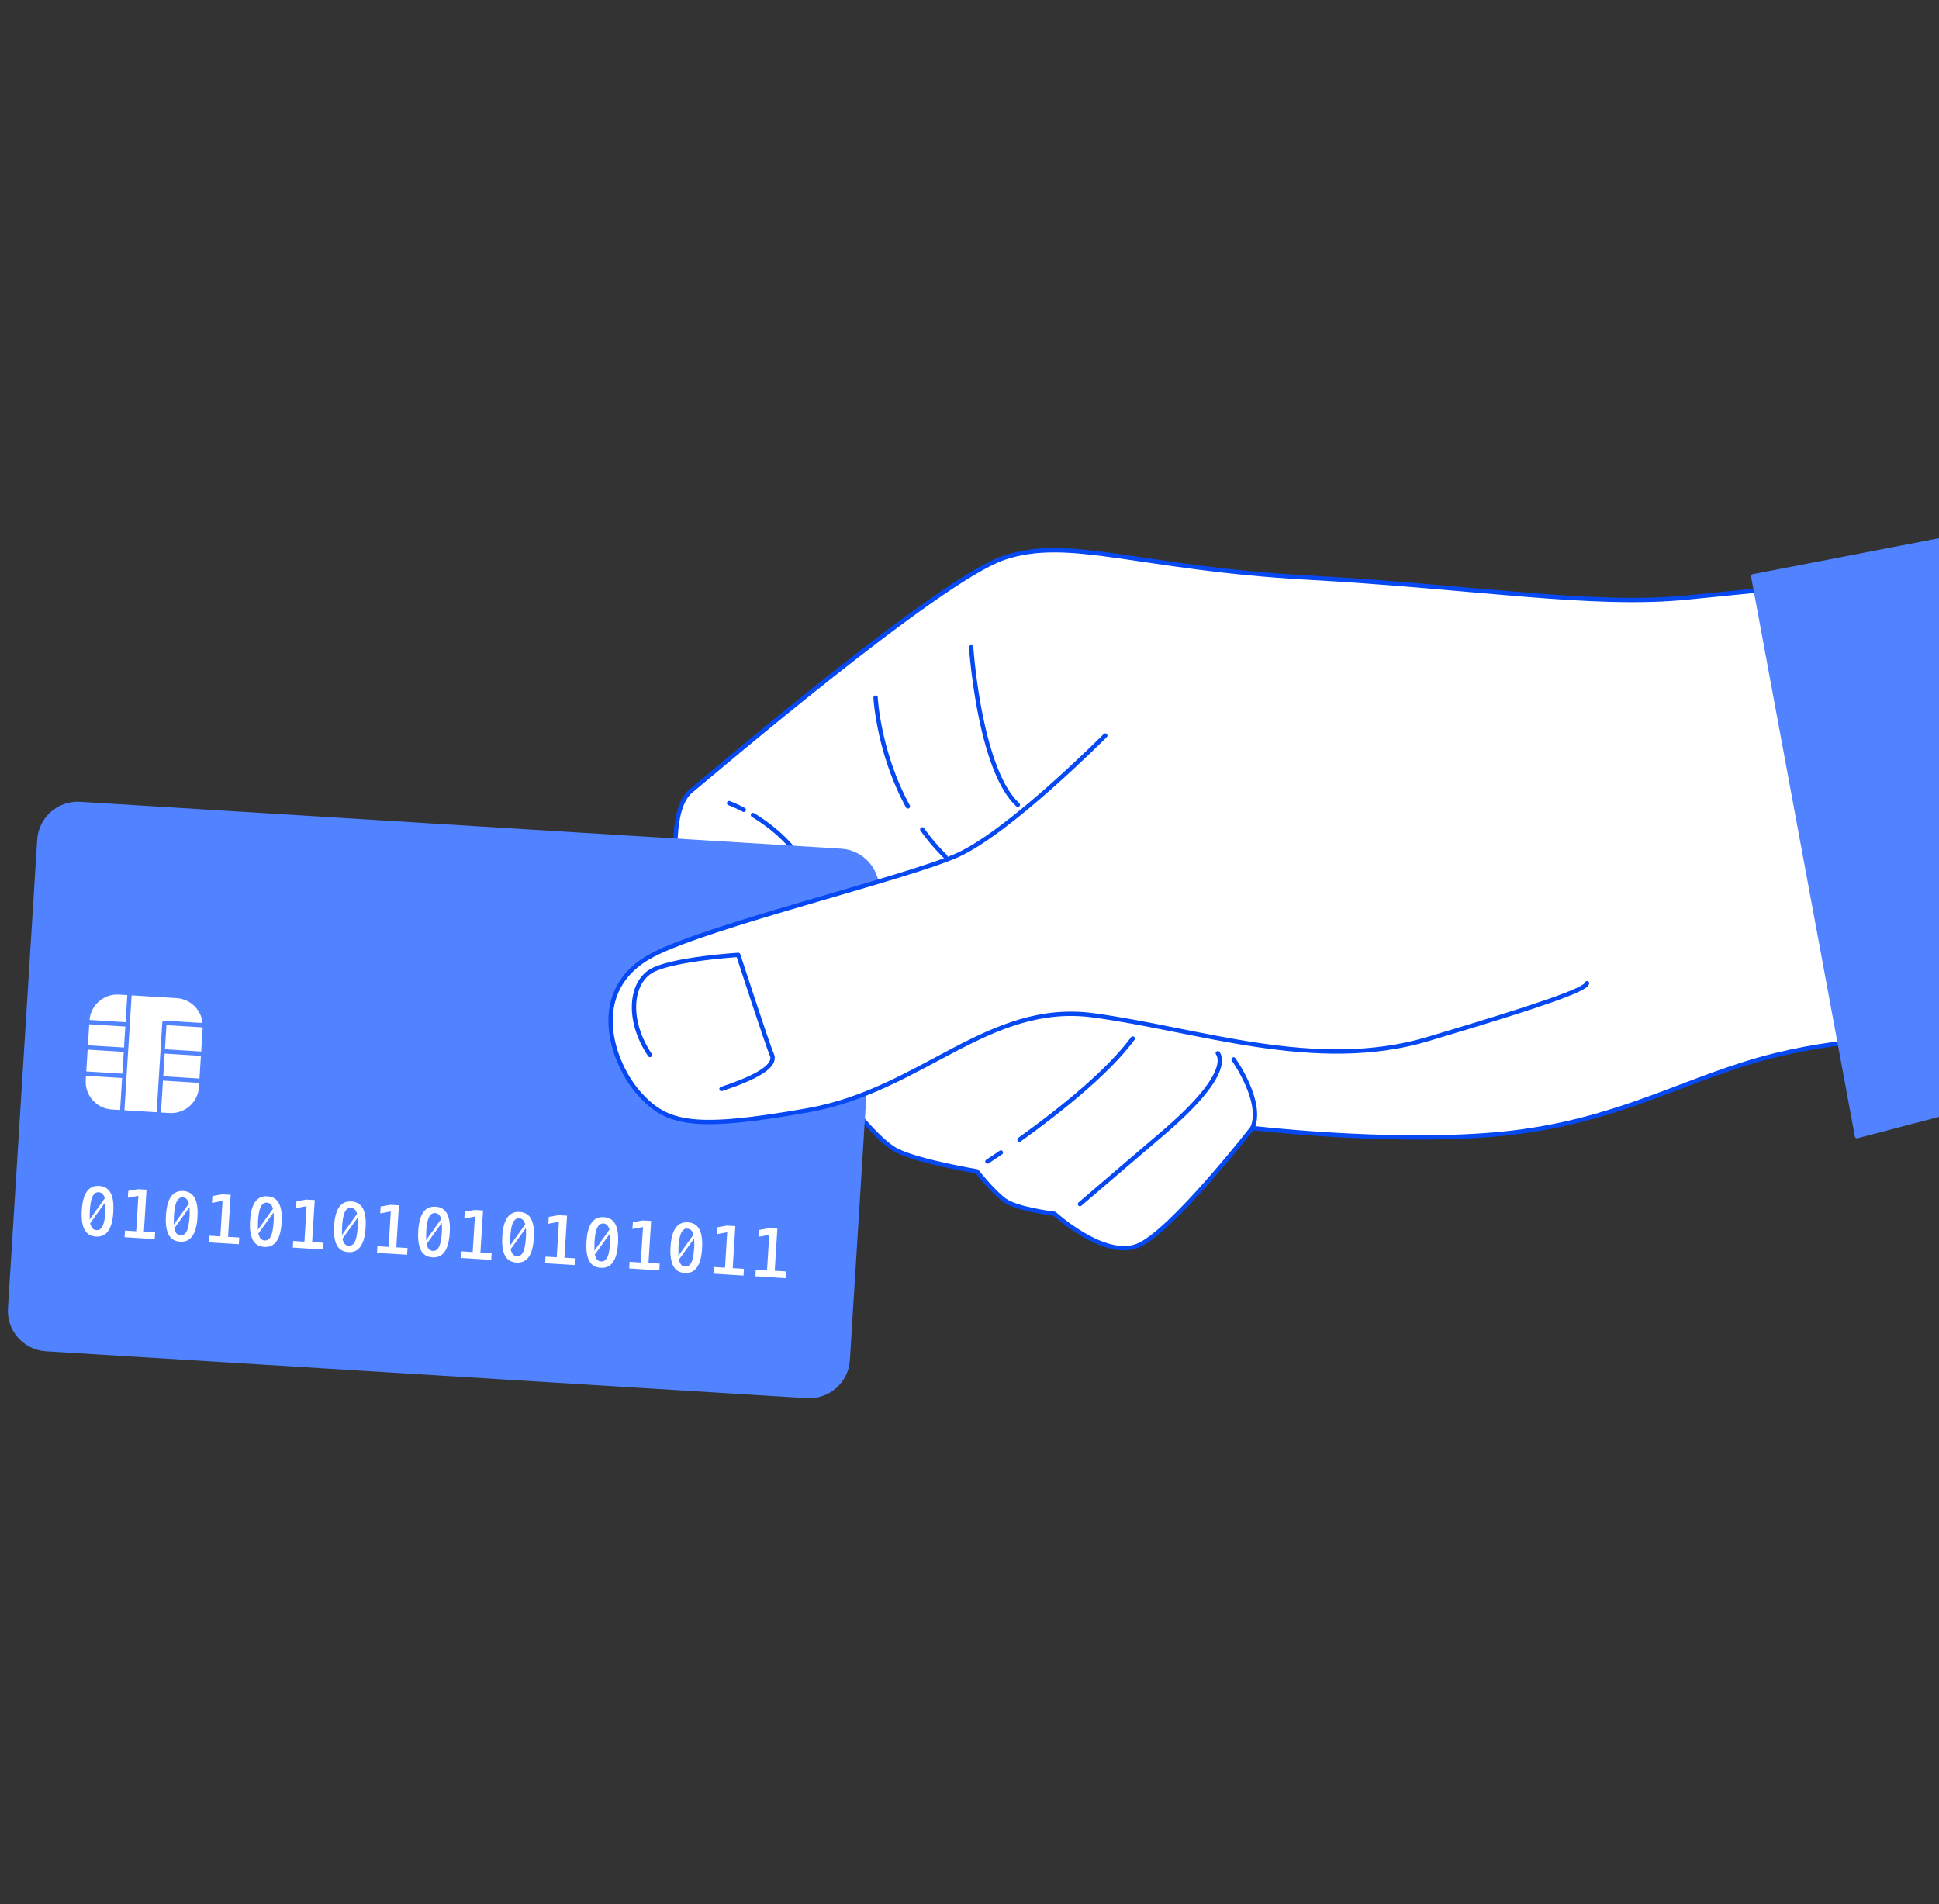 <svg width="447" height="439" fill="none" xmlns="http://www.w3.org/2000/svg"><rect width="100%" height="100%" fill="#333333" stroke="none"/><g clip-path="url(#a)"><path d="m432.942 225.1-21.932-89.564-22.036 2.207c-22.036 2.207-49.008-2.467-87.676-4.597-38.667-2.129-54.844-9.688-69.911-4.53-15.081 5.152-67.106 49.635-72.093 53.713-4.993 4.093-3.342 18.059-3.342 18.059s35.996 48.165 36.408 49.117c.412.952 9.251 13.254 14.532 15.818 5.282 2.563 18.305 4.718 18.305 4.718s3.5 4.489 6.32 6.623c2.836 2.139 11.588 3.165 11.588 3.165s11.393 10.419 19.106 7.385c7.713-3.034 26.482-27.16 26.482-27.16s30.262 3.591 55.38 1.534c25.117-2.058 40.224-10.686 58.097-16.33 9.646-3.045 18.869-4.448 25.318-5.086l5.424-15.083.03.011Z" fill="#fff" stroke="#0648F1" stroke-miterlimit="10" stroke-linecap="round" stroke-linejoin="round"/><path d="M235.028 262.725c7.877-5.638 20.034-15.02 26.111-23.297M227.634 267.781s1.176-.751 3.093-2.075M248.969 277.586s5.474-4.69 19.167-16.386c13.692-11.696 13.777-16.642 12.61-18.384M212.617 191.211a46.321 46.321 0 0 0 5.34 6.272M201.852 160.828s.63 12.559 7.445 25.073M223.883 149.227s1.888 28.174 10.762 36.315M284.383 244.242s6.94 9.744 4.343 15.8M173.586 187.898c3.156 1.903 7.1 4.876 10.306 9.109M168.086 185.156s1.352.485 3.369 1.544" stroke="#0648F1" stroke-miterlimit="10" stroke-linecap="round" stroke-linejoin="round"/><path d="M186.041 321.833 10.62 311.027c-4.879-.293-8.598-4.5-8.285-9.369l6.738-108.02c.296-4.875 4.51-8.595 9.381-8.286l175.422 10.807c4.878.292 8.598 4.499 8.285 9.369l-6.738 108.019c-.291 4.858-4.504 8.579-9.382 8.286Z" fill="#5182FF" stroke="#5182FF" stroke-miterlimit="10" stroke-linecap="round" stroke-linejoin="round"/><path d="m39.031 257.104-13.294-.819c-3.806-.234-6.709-3.516-6.471-7.32l.862-13.696c.237-3.804 3.523-6.707 7.33-6.473l13.294.819c3.806.234 6.708 3.516 6.471 7.32l-.862 13.696c-.22 3.81-3.5 6.696-7.33 6.473Z" fill="#fff" stroke="#5182FF" stroke-miterlimit="10" stroke-linecap="round" stroke-linejoin="round"/><path d="m28.18 255.994 1.672-26.658M36.605 256.524l1.3-20.72 9.354.576M20.365 235.629l8.794.546M20.021 241.473l8.778.54M19.662 247.504l8.777.54M38.139 242.41l8.777.541M37.774 248.636l8.042.507" stroke="#5182FF" stroke-miterlimit="10" stroke-linecap="round" stroke-linejoin="round"/><path d="M18.607 279.006c.116-2.027.545-3.54 1.258-4.51.713-.971 1.716-1.416 3.01-1.335 1.293.08 2.238.649 2.819 1.7.58 1.051.812 2.59.673 4.628-.115 2.028-.544 3.541-1.258 4.511-.713.971-1.716 1.416-3.01 1.335-1.293-.081-2.238-.649-2.818-1.7-.575-1.068-.807-2.607-.674-4.629Zm4.142-3.898c-.541-.041-.942.275-1.231.919-.289.644-.473 1.689-.563 3.112-.028.45-.037.849-.04 1.231l2.966-4.147c-.01-.023-.004-.04-.021-.046-.195-.683-.57-1.028-1.11-1.069Zm-1.628 7.194c.2.666.569 1.028 1.116 1.052.541.04.96-.27 1.248-.913.29-.644.467-1.672.564-3.112.04-.541.047-1.037.028-1.465l-3.025 4.203c.026.086.036.166.069.235ZM28.574 283.438l2.587.162.474-7.608-2.441.446.14-2.095 2.475-.435 2.234.131-.608 9.686 2.587.161-.122 2.044-7.442-.464.116-2.028ZM38.005 280.178c.116-2.027.545-3.54 1.258-4.511.713-.97 1.717-1.415 3.01-1.334 1.293.08 2.239.649 2.819 1.7.58 1.051.813 2.59.674 4.628-.116 2.028-.545 3.541-1.258 4.511-.713.97-1.716 1.415-3.01 1.335-1.293-.081-2.239-.649-2.819-1.7-.574-1.068-.806-2.607-.674-4.629Zm4.136-3.881c-.54-.041-.942.275-1.23.919-.29.643-.474 1.688-.564 3.112-.028.45-.037.849-.04 1.231l2.967-4.147c-.011-.023-.005-.04-.022-.046-.212-.689-.586-1.034-1.11-1.069Zm-1.628 7.194c.201.666.57 1.028 1.117 1.052.54.04.959-.27 1.248-.913.289-.644.467-1.672.563-3.112.041-.541.047-1.037.028-1.465l-3.025 4.203c.027.086.042.149.069.235ZM47.973 284.618l2.587.161.474-7.608-2.442.447.14-2.095 2.476-.435 2.234.13-.609 9.687 2.587.161-.122 2.044-7.441-.464.116-2.028ZM57.404 281.389c.115-2.027.544-3.54 1.258-4.511.713-.97 1.716-1.415 3.01-1.334 1.293.08 2.238.649 2.818 1.7.58 1.051.813 2.59.674 4.628-.115 2.028-.544 3.541-1.258 4.511-.713.97-1.716 1.415-3.01 1.335-1.293-.081-2.238-.649-2.819-1.7-.574-1.068-.806-2.608-.673-4.629Zm4.119-3.887c-.524-.035-.942.275-1.231.919-.29.643-.473 1.688-.564 3.112-.027.45-.036.849-.034 1.214l2.967-4.147c-.01-.023-.004-.04-.021-.047-.202-.666-.57-1.027-1.117-1.051Zm-1.623 7.177c.202.666.57 1.028 1.117 1.051.541.041.96-.269 1.248-.912.29-.644.467-1.672.564-3.113.04-.54.047-1.036.028-1.464l-3.025 4.202c.026.087.053.173.069.236ZM67.355 285.829l2.587.161.475-7.608-2.442.447.14-2.095 2.476-.435 2.234.13-.609 9.687 2.587.161-.122 2.044-7.441-.464.115-2.028ZM76.77 282.584c.117-2.027.546-3.54 1.259-4.51.713-.971 1.716-1.416 3.01-1.335 1.293.08 2.238.649 2.819 1.7.58 1.051.812 2.59.673 4.629-.115 2.027-.544 3.54-1.258 4.51-.712.971-1.716 1.416-3.01 1.335-1.293-.08-2.238-.649-2.818-1.7-.564-1.045-.796-2.584-.674-4.629Zm4.137-3.881c-.541-.04-.942.276-1.231.919-.289.644-.473 1.689-.563 3.112-.028.45-.037.849-.034 1.214l2.967-4.147c-.011-.023-.005-.04-.022-.046-.201-.666-.576-1.011-1.117-1.052Zm-1.629 7.194c.202.666.57 1.028 1.117 1.052.541.041.96-.269 1.248-.913.29-.644.467-1.672.564-3.112.04-.541.047-1.037.028-1.465l-3.025 4.203c.026.086.053.172.069.235ZM86.762 287.04l2.587.161.474-7.608-2.441.447.14-2.095 2.475-.435 2.234.13-.608 9.687 2.586.161-.121 2.044-7.442-.464.116-2.028ZM96.162 283.788c.115-2.028.544-3.541 1.257-4.511.713-.971 1.717-1.415 3.01-1.335 1.294.081 2.239.649 2.819 1.7.581 1.051.813 2.59.674 4.629-.116 2.027-.545 3.54-1.258 4.51-.713.971-1.716 1.416-3.01 1.335-1.293-.08-2.238-.649-2.819-1.7-.574-1.068-.79-2.601-.673-4.628Zm4.136-3.882c-.525-.034-.942.276-1.231.919-.29.644-.473 1.689-.564 3.112-.027.45-.037.849-.034 1.214l2.967-4.147c-.011-.023-.005-.04-.022-.046-.201-.666-.575-1.011-1.116-1.052Zm-1.623 7.177c.202.666.57 1.028 1.117 1.052.541.041.959-.269 1.248-.913.289-.643.467-1.671.563-3.112.042-.541.047-1.037.029-1.465l-3.025 4.203c.02.103.053.172.068.235ZM106.152 288.22l2.587.161.474-7.608-2.441.447.14-2.096 2.476-.434 2.233.13-.608 9.686 2.587.161-.122 2.045-7.441-.465.115-2.027ZM115.544 284.999c.116-2.028.545-3.541 1.258-4.511.713-.971 1.717-1.416 3.01-1.335 1.293.08 2.239.649 2.819 1.7.58 1.051.813 2.59.674 4.629-.116 2.027-.545 3.54-1.258 4.51-.713.971-1.716 1.416-3.01 1.335-1.293-.08-2.238-.649-2.819-1.7-.574-1.068-.789-2.601-.674-4.628Zm4.137-3.882c-.542-.04-.943.276-1.232.919-.289.644-.473 1.689-.563 3.112-.028.45-.037.849-.034 1.214l2.967-4.147c-.011-.023-.005-.04-.022-.046-.201-.666-.569-1.028-1.116-1.052Zm-1.623 7.177c.201.666.57 1.028 1.117 1.052.541.041.959-.269 1.248-.913.289-.643.467-1.672.563-3.112.041-.541.047-1.037.029-1.465l-3.026 4.203c.027.086.036.166.069.235ZM125.52 289.431l2.586.161.475-7.608-2.442.447.14-2.096 2.476-.434 2.234.13-.609 9.686 2.587.161-.122 2.045-7.441-.465.116-2.027ZM134.958 286.202c.116-2.028.545-3.541 1.258-4.511.713-.97 1.717-1.415 3.01-1.335 1.293.081 2.239.649 2.819 1.7.58 1.051.813 2.59.674 4.629-.116 2.027-.545 3.54-1.258 4.51-.713.971-1.716 1.416-3.01 1.335-1.293-.08-2.238-.649-2.819-1.7-.58-1.051-.806-2.607-.674-4.628Zm4.137-3.882c-.542-.04-.943.276-1.232.919-.288.644-.473 1.689-.563 3.112-.027.45-.037.849-.034 1.214l2.967-4.147c-.011-.023-.005-.04-.022-.046-.218-.672-.592-1.017-1.116-1.052Zm-1.629 7.194c.201.666.569 1.028 1.117 1.052.541.041.959-.269 1.248-.913.289-.643.467-1.671.563-3.112.041-.541.047-1.037.029-1.465l-3.026 4.203c.027.086.043.149.069.235ZM144.902 290.642l2.587.161.474-7.608-2.441.446.14-2.095 2.476-.434 2.233.13-.608 9.686 2.587.161-.122 2.045-7.441-.465.115-2.027ZM154.333 287.397c.116-2.027.545-3.54 1.258-4.511.713-.97 1.717-1.415 3.01-1.335 1.293.081 2.239.65 2.819 1.701.58 1.051.813 2.59.674 4.628-.116 2.027-.545 3.54-1.258 4.511-.713.97-1.716 1.415-3.01 1.335-1.293-.081-2.238-.65-2.819-1.701-.574-1.067-.806-2.607-.674-4.628Zm4.12-3.887c-.541-.041-.943.275-1.231.918-.289.644-.474 1.689-.564 3.113-.027.45-.037.849-.034 1.214l2.967-4.148c-.011-.023-.005-.04-.022-.046-.201-.666-.569-1.028-1.116-1.051Zm-1.606 7.183c.201.666.57 1.028 1.117 1.051.541.041.959-.269 1.248-.912.289-.644.467-1.672.563-3.113.041-.54.047-1.036.029-1.464l-3.026 4.202c.027.086.037.167.069.236ZM164.316 291.837l2.587.161.474-7.608-2.441.447.14-2.096 2.476-.434 2.233.13-.608 9.686 2.587.161-.122 2.045-7.441-.465.115-2.027ZM174.004 292.438l2.587.161.474-7.607-2.441.446.14-2.095 2.475-.435 2.234.131-.608 9.686 2.587.161-.122 2.044-7.442-.464.116-2.028Z" fill="#fff" stroke="#5182FF" stroke-width=".5" stroke-miterlimit="10"/><path d="m160.631 217.091-12.019-.744c-3.317-.212-5.858-3.058-5.638-6.39.214-3.315 3.064-5.857 6.398-5.639l12.019.745c3.316.211 5.858 3.058 5.638 6.389-.221 3.332-3.082 5.851-6.398 5.639Z" stroke="#5182FF" stroke-miterlimit="10" stroke-linecap="round" stroke-linejoin="round"/><path d="m177.826 218.161-12.019-.744c-3.316-.212-5.858-3.058-5.638-6.39.215-3.314 3.065-5.856 6.398-5.639l12.019.745c3.317.212 5.858 3.058 5.638 6.389-.214 3.315-3.081 5.851-6.398 5.639Z" stroke="#5182FF" stroke-miterlimit="10" stroke-linecap="round" stroke-linejoin="round"/><path d="M254.797 169.574s-22.157 22.31-34.197 27.631c-12.041 5.321-57.359 16.228-70.182 22.978-15.425 8.113-9.262 25.105-2.944 32.063 6.317 6.957 12.514 8.374 38.767 3.723 26.252-4.651 41.582-25.134 65.753-21.9 24.172 3.235 51.306 13.197 77.131 5.492 25.824-7.704 36.488-11.389 36.743-12.89" fill="#fff"/><path d="M254.797 169.574s-22.157 22.31-34.197 27.631c-12.041 5.321-57.359 16.228-70.182 22.978-15.425 8.113-9.262 25.105-2.944 32.063 6.317 6.957 12.514 8.374 38.767 3.723 26.252-4.651 41.582-25.134 65.753-21.9 24.172 3.235 51.306 13.197 77.131 5.492 25.824-7.704 36.488-11.389 36.743-12.89" stroke="#0648F1" stroke-miterlimit="10" stroke-linecap="round" stroke-linejoin="round"/><path d="M166.326 251.05c10.321-3.384 12.515-5.973 11.589-7.961-.926-1.989-7.734-22.945-7.734-22.945s-14.62.901-19.715 3.528c-5.09 2.615-6.127 11.379-.639 19.548" stroke="#0648F1" stroke-miterlimit="10" stroke-linecap="round" stroke-linejoin="round"/><path d="m450.791 123.863-46.619 8.993 23.929 129.063 31.708-8.308-9.018-129.748Z" fill="#5182FF" stroke="#5182FF" stroke-miterlimit="10" stroke-linecap="round" stroke-linejoin="round"/></g><defs><clipPath id="a"><path fill="#fff" d="M0 0h447v439H0z"/></clipPath></defs></svg>
